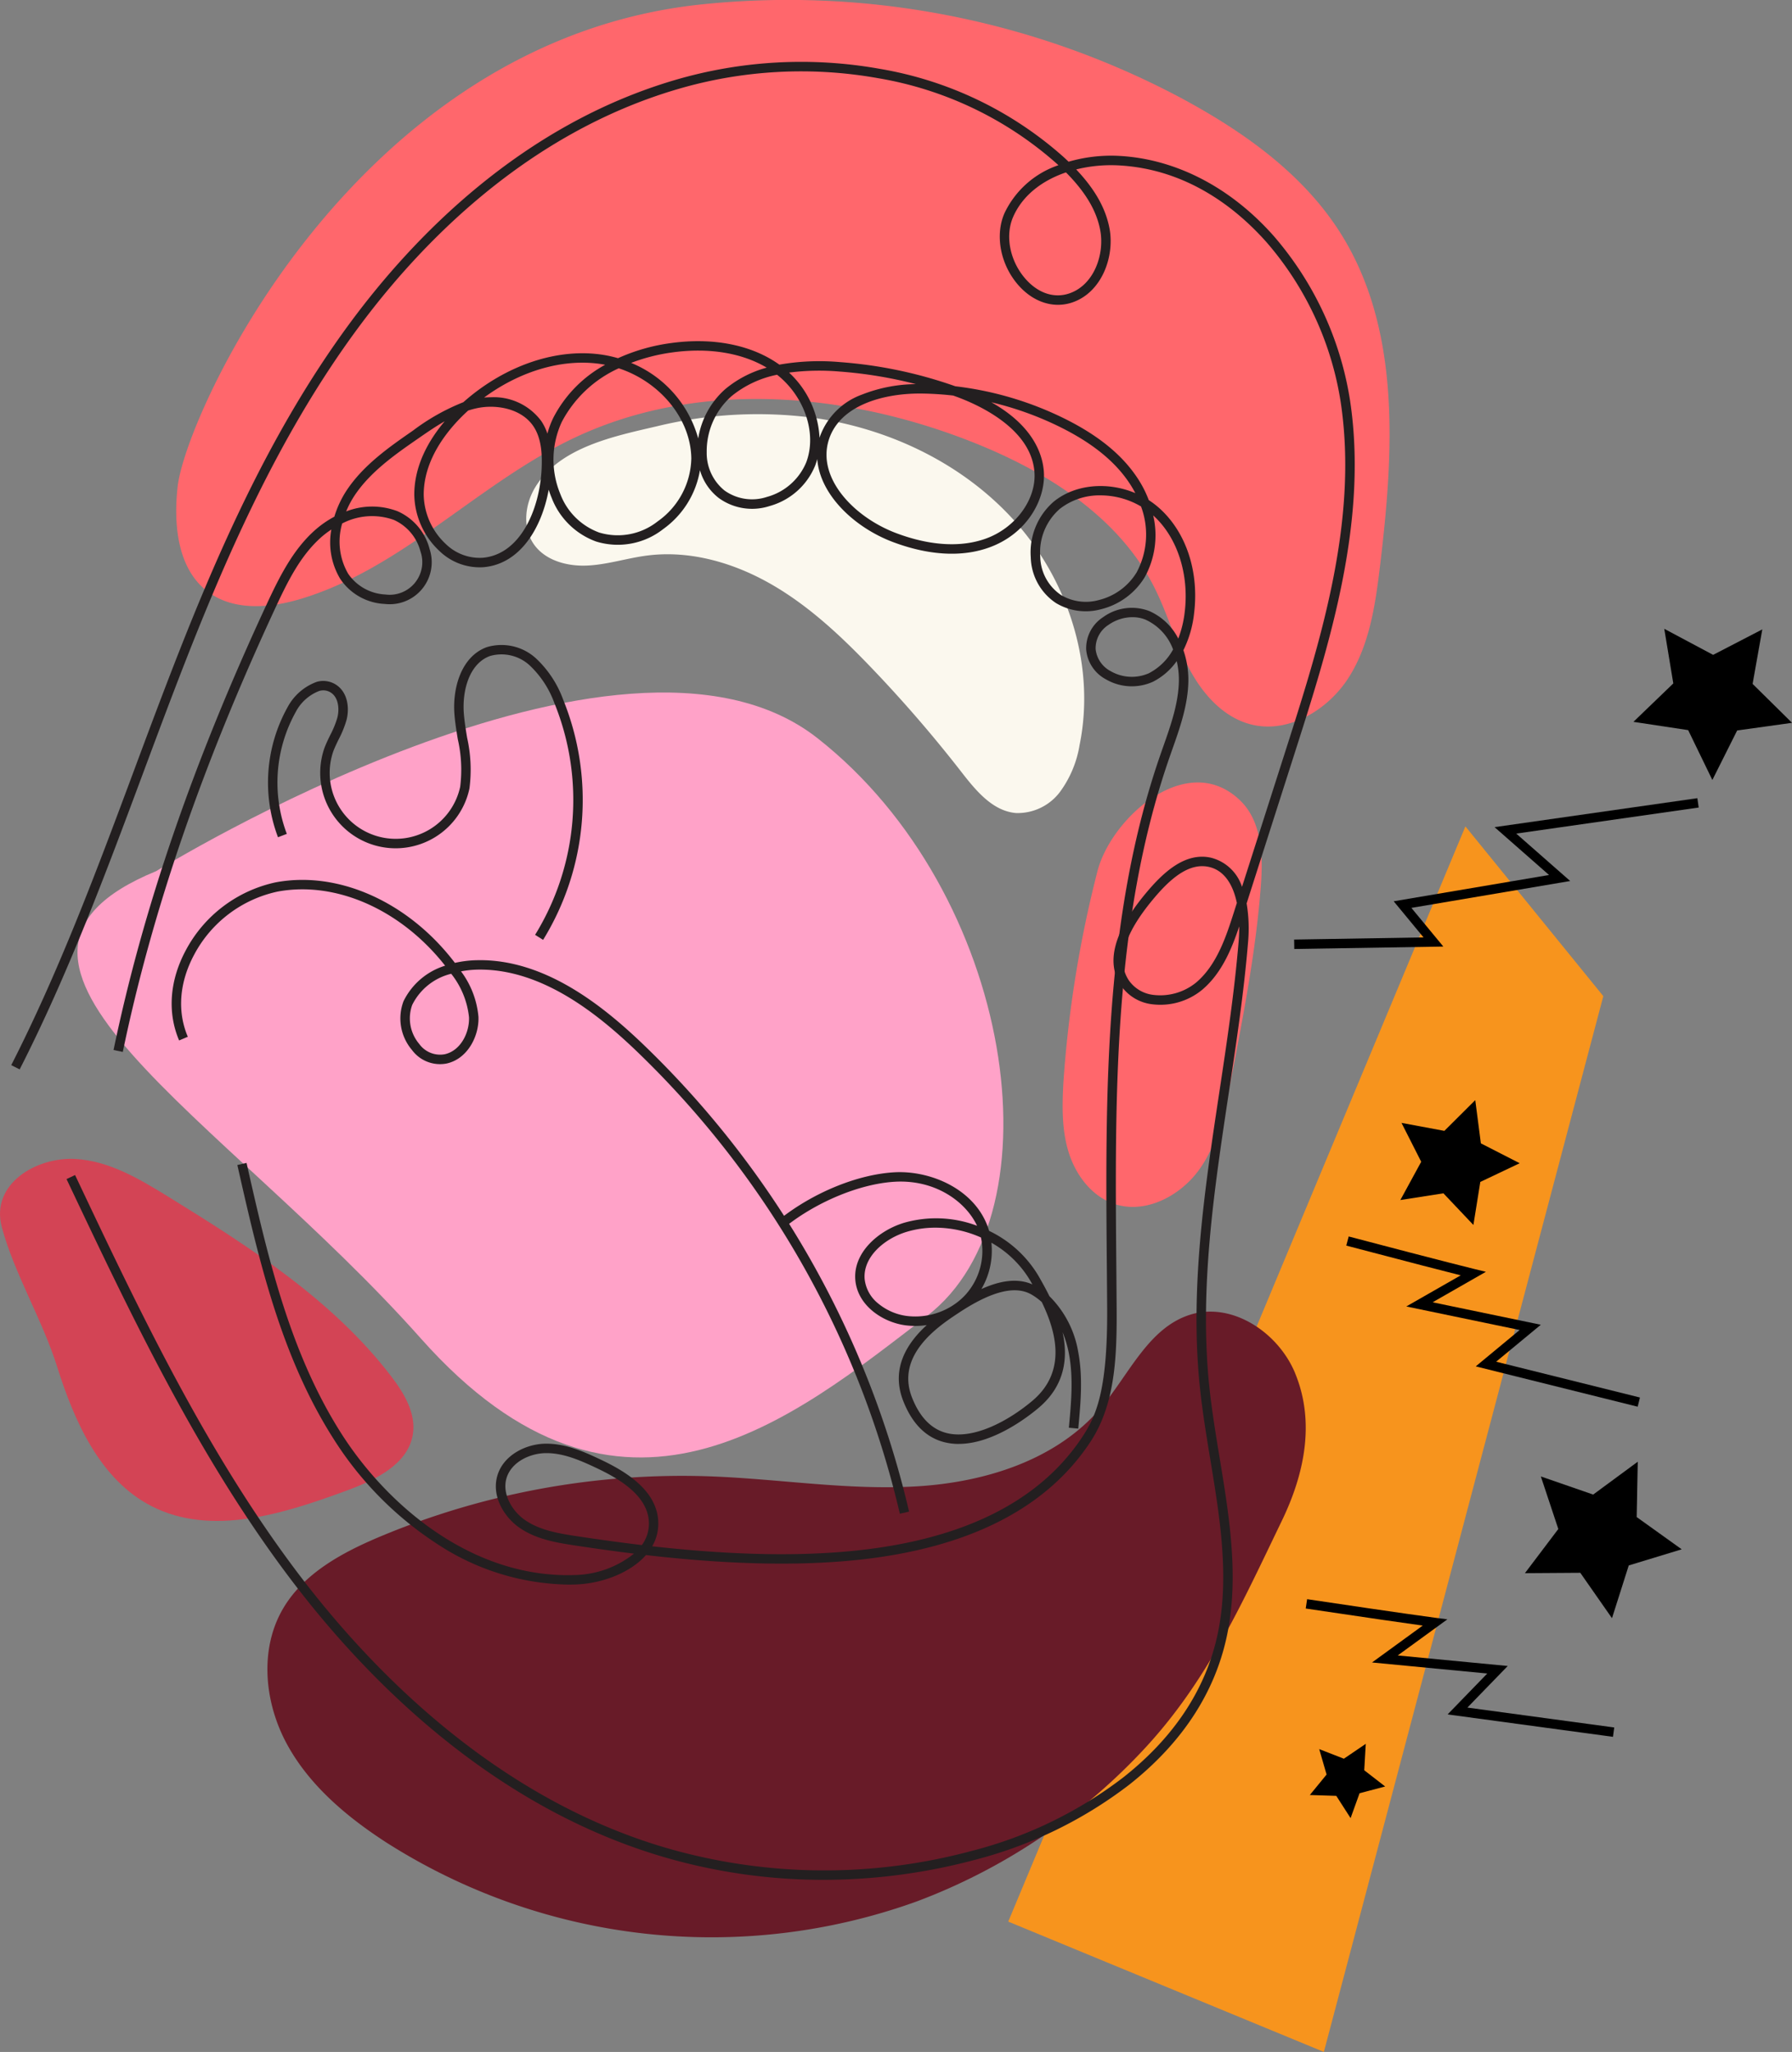 <svg xmlns="http://www.w3.org/2000/svg" xmlns:xlink="http://www.w3.org/1999/xlink" width="280.88" height="321.658" viewBox="0 0 280.88 321.658"><rect x="0" y="0" width="280.88" height="321.658" fill="#808080" stroke="none"/><defs><clipPath id="clip-path"><rect id="Rectangle_154" data-name="Rectangle 154" width="280.88" height="321.658" fill="none"></rect></clipPath></defs><g id="Group_75" data-name="Group 75" clip-path="url(#clip-path)"><path id="Path_601" data-name="Path 601" d="M268.042,176.016c12.207,1.741,23.989,7.52,32.032,16.866s12.028,22.339,9.558,34.42a17.013,17.013,0,0,1-3.052,7.313,8.3,8.3,0,0,1-6.92,3.336c-3.664-.31-6.291-3.531-8.548-6.434a209.736,209.736,0,0,0-14.053-16.276c-4.715-4.926-9.732-9.668-15.633-13.083s-12.8-5.44-19.566-4.571c-3.144.4-6.2,1.419-9.37,1.569s-6.653-.78-8.438-3.4c-1.768-2.6-1.358-6.227.282-8.905,3.855-6.294,12.451-7.981,19.117-9.543a66.77,66.77,0,0,1,24.59-1.291" transform="translate(-140.419 -110.503)" fill="#fbf8ee"></path><path id="Path_602" data-name="Path 602" d="M427.066,521.759l71.658-171.682,21.615,26.61-43.8,165.5Z" transform="translate(-269.034 -220.534)" fill="#f7941d"></path><path id="Path_603" data-name="Path 603" d="M45.146,321.368s72.81-45.07,103.652-20.859,38.271,74.424,17.181,90.585-48.023,38.75-79.3,3.564S11,335.392,45.146,321.368" transform="translate(-20.679 -184.806)" fill="#ffa2c8"></path><path id="Path_604" data-name="Path 604" d="M477.952,334.315c3.461,3.354,3.584,8.8,3.21,13.6-.775,9.977-2.677,19.829-4.574,29.654-.979,5.073-2.031,10.319-5.025,14.53s-8.505,7.1-13.395,5.429c-3.528-1.205-6.014-4.527-7.117-8.088s-1.023-7.371-.81-11.093a182.89,182.89,0,0,1,5.3-32.855c2.1-8.427,14.1-19.232,22.41-11.18" transform="translate(-283.552 -208.819)" fill="#ff676c"></path><path id="Path_605" data-name="Path 605" d="M157.344.654A131.147,131.147,0,0,1,231.6,15.075c9.983,5.3,19.628,12.027,25.622,21.612,9.407,15.044,8.239,34.185,6.133,51.8-.729,6.1-1.606,12.4-4.861,17.6s-9.569,9.017-15.5,7.443c-4.4-1.166-7.638-4.957-9.724-9s-3.3-8.488-5.365-12.544c-5.669-11.154-17.109-18.233-28.757-22.8-19.836-7.783-42.9-9.668-62.149-.533-15.033,7.134-26.919,20.461-42.86,25.233-4.8,1.436-10.4,1.907-14.437-1.052-4.869-3.568-5.506-10.571-4.836-16.569C76.136,64.891,102.7,6.12,157.344.654" transform="translate(-47.021 0)" fill="#ff676c"></path><path id="Path_606" data-name="Path 606" d="M274.367,565.291c-2.628-6.374-9.863-11.235-16.445-9.179-6.527,2.039-9.544,9.3-13.954,14.529-6.977,8.269-18.228,11.763-29.029,12.389s-21.583-1.195-32.4-1.579a122.52,122.52,0,0,0-51.522,9.414c-5.943,2.492-12,5.738-15.27,11.291-3.745,6.361-2.959,14.676.54,21.176s9.345,11.429,15.532,15.454a94.842,94.842,0,0,0,83.247,9.3,93.525,93.525,0,0,0,35.018-23.236c10.329-10.836,15.794-23.175,22.187-36.41,3.479-7.2,5.294-15.379,2.091-23.149" transform="translate(-71.363 -350.027)" fill="#681b28"></path><path id="Path_607" data-name="Path 607" d="M8.932,523.427c2.722,8.647,6.753,17.785,14.819,21.922,9.368,4.8,20.661,1.219,30.539-2.423,4.473-1.65,9.619-4.07,10.412-8.771.561-3.326-1.369-6.532-3.423-9.207-9.145-11.912-22.1-20.208-34.885-28.094-4.5-2.774-9.243-5.607-14.516-5.924C5.7,490.557-1.519,494.851.28,501.6c1.922,7.212,6.347,14.5,8.652,21.824" transform="translate(0 -309.251)" fill="#d34455"></path><path id="Path_608" data-name="Path 608" d="M132.071,311.179a88.924,88.924,0,0,1-25.781-3.8c-26.576-8.046-45.887-27.774-57.407-42.907-14.726-19.345-25.262-41.61-35.45-63.142l1.338-.633c10.156,21.464,20.658,43.657,35.29,62.879,11.388,14.959,30.461,34.456,56.658,42.387a88.866,88.866,0,0,0,48.718.649,65.737,65.737,0,0,0,23.643-11.5c7.392-5.833,12.214-12.764,14.332-20.6,2.556-9.457.9-19.5-.7-29.209-.614-3.728-1.248-7.583-1.64-11.367-1.6-15.42.755-31.019,3.031-46.1,1.179-7.814,2.4-15.894,3.053-23.85.061-.746.091-1.507.084-2.265-1.16,3.472-2.73,7.332-5.79,9.923a10.292,10.292,0,0,1-7.814,2.287,6.906,6.906,0,0,1-4.893-2.878c-2.444-3.6-1.177-8.45,3.767-14.418,2.593-3.131,6.1-6.606,10.278-5.687a6.871,6.871,0,0,1,4.889,4.574l6.781-21.209c5.387-16.852,11.494-35.952,8.7-54.7a49.931,49.931,0,0,0-11.618-25.119c-4.6-5.195-12.36-11.506-23.253-12.069a22.688,22.688,0,0,0-6.6.638c2.947,3.114,4.624,6.1,5.22,9.243.829,4.373-1.181,10.058-5.873,11.619-2.846.947-5.935-.01-8.262-2.557-2.917-3.193-3.874-7.9-2.328-11.442a14.509,14.509,0,0,1,8.46-7.527l-.264-.242a56.273,56.273,0,0,0-27.962-13.392,68.594,68.594,0,0,0-31.509,1.726C85.526,37.444,68.9,54.686,59.117,67.925,46.22,85.376,37.646,105.544,30.3,124.737c-1.668,4.359-3.326,8.811-4.929,13.117-5.743,15.423-11.682,31.37-19.285,46.284l-1.318-.672c7.564-14.838,13.488-30.745,19.217-46.129,1.6-4.308,3.263-8.764,4.934-13.129C36.3,104.916,44.924,84.639,57.926,67.045,67.845,53.624,84.714,36.14,108.755,29.06A70.081,70.081,0,0,1,140.947,27.3,57.748,57.748,0,0,1,169.64,41.052q.442.4.856.8a23.908,23.908,0,0,1,7.874-.915c8.9.46,17.524,4.923,24.285,12.566a51.448,51.448,0,0,1,11.973,25.882c2.841,19.093-3.321,38.367-8.758,55.373l-7.469,23.36a23.83,23.83,0,0,1,.233,5.982c-.658,8.006-1.882,16.111-3.065,23.95-2.263,14.994-4.6,30.5-3.023,45.731.388,3.74,1.019,7.572,1.629,11.279,1.624,9.866,3.3,20.068.663,29.835-2.2,8.15-7.2,15.342-14.844,21.376a67.235,67.235,0,0,1-24.178,11.772,92.044,92.044,0,0,1-23.748,3.136m59.372-158.9c-2.987,0-5.7,2.778-7.79,5.3-4.473,5.4-5.712,9.653-3.682,12.642a5.435,5.435,0,0,0,3.87,2.243,8.9,8.9,0,0,0,6.657-1.95c3.278-2.775,4.744-7.359,5.921-11.043l.456-1.427c-.591-2.826-1.938-5.107-4.4-5.651a4.774,4.774,0,0,0-1.029-.112M170.086,43.526c-3.608,1.23-6.761,3.5-8.283,6.981-1.32,3.025-.471,7.076,2.064,9.852,1.95,2.135,4.393,2.919,6.7,2.151,3.933-1.308,5.6-6.177,4.885-9.939-.575-3.037-2.295-5.945-5.369-9.046" transform="translate(-3.004 -16.502)" fill="#231f20"></path><path id="Path_609" data-name="Path 609" d="M119.364,339.437a38.313,38.313,0,0,1-20.492-6.34A53.947,53.947,0,0,1,82.62,316.653C74.276,303.6,70.834,288.383,67.5,273.665l1.444-.326c3.3,14.593,6.715,29.684,14.919,42.517,7.077,11.069,20.423,22.692,36.648,22.08a15.358,15.358,0,0,0,9.162-3.351c-3.5-.429-6.757-.9-9.67-1.344-2.852-.436-5.844-1.007-8.323-2.745-2.318-1.624-4.378-4.863-3.424-8.134.944-3.24,4.509-4.974,7.541-5.013,3.059-.034,5.836,1.16,8.662,2.5,3.681,1.744,8.619,4.62,9,9.451a7.128,7.128,0,0,1-.932,4.133c9.987,1.119,21.565,1.8,32.294.636,16.738-1.811,28.563-7.807,35.148-17.822,2.084-3.17,3.948-7.094,3.867-20.117q-.021-3.334-.052-6.678c-.229-26.792-.466-54.5,8.366-80.018q.241-.7.488-1.394c1.182-3.353,2.4-6.82,2.44-10.337a12.825,12.825,0,0,0-.337-3.028,10.254,10.254,0,0,1-3.724,3.235,8.053,8.053,0,0,1-7.366-.373,5.862,5.862,0,0,1-3.1-4.635,5.787,5.787,0,0,1,2.63-5.1,7.662,7.662,0,0,1,7.254-.974,9.326,9.326,0,0,1,4.547,4.316,16.9,16.9,0,0,0,1-4.072c.742-5.9-1.1-11.7-4.811-15.124l-.117-.106a13.634,13.634,0,0,1-1.324,9.67,11.124,11.124,0,0,1-6.874,5.037,9.062,9.062,0,0,1-7.051-.978,8.865,8.865,0,0,1-3.942-7.166,10.523,10.523,0,0,1,3.622-8.747c3.4-2.746,8.47-3.126,12.763-1.315q-.28-.545-.606-1.073c-2.224-3.6-5.841-6.622-11.06-9.226a50.577,50.577,0,0,0-10.9-3.942c6.684,3.766,8.068,8.3,8.236,10.946.272,4.282-2.63,9.731-8.7,11.862-5.41,1.9-11.152.547-15.016-.921-6.075-2.308-11.4-7.444-11.808-12.994a10.616,10.616,0,0,1-.325,1.028,10.83,10.83,0,0,1-7.15,6.348,8.883,8.883,0,0,1-7.945-1.251,8.46,8.46,0,0,1-2.963-4.374,14.23,14.23,0,0,1-5.763,9.235,11.521,11.521,0,0,1-10.511,1.949,11.767,11.767,0,0,1-6.991-6.9q-.248-.6-.443-1.221c-1.082,5.946-4.433,11.623-10.181,12.143a9.063,9.063,0,0,1-6.939-2.531,12.357,12.357,0,0,1-3.949-8.847c.009-4.663,2.353-8.636,4.768-11.494-1.465.836-2.85,1.8-4.153,2.7-3.518,2.437-7.506,5.2-10,8.976a14.286,14.286,0,0,0-1.291,2.457,11.217,11.217,0,0,1,8.021-.044,8.891,8.891,0,0,1,5.061,5.955,6.587,6.587,0,0,1-7.026,8.592,8.9,8.9,0,0,1-7-3.952,11.081,11.081,0,0,1-1.375-7.714,13.728,13.728,0,0,0-1.778,1.373c-3.109,2.845-5.02,6.65-7.024,10.968-11.5,24.773-19.311,47.522-23.891,69.547l-1.449-.3c4.6-22.137,12.454-44.992,24-69.869,2-4.3,4.06-8.411,7.367-11.437a15.7,15.7,0,0,1,3.241-2.295,15.844,15.844,0,0,1,1.911-4.1c2.649-4.015,6.761-6.864,10.389-9.378a33.673,33.673,0,0,1,7.917-4.467l.173-.152c6.524-5.706,14.683-8.419,21.823-7.258a18.54,18.54,0,0,1,2.247.511,29.638,29.638,0,0,1,8.311-2.372c6.6-.907,12.618.282,16.936,3.351l.044.031a36.369,36.369,0,0,1,9.475-.4,69.576,69.576,0,0,1,18.108,3.791,52.314,52.314,0,0,1,17.208,5.115c5.473,2.73,9.287,5.927,11.659,9.773a17.092,17.092,0,0,1,1.454,2.961,13.23,13.23,0,0,1,1.819,1.408c4.114,3.8,6.087,9.932,5.275,16.4a17.2,17.2,0,0,1-1.668,5.718,14.216,14.216,0,0,1,.778,4.748c-.038,3.763-1.3,7.348-2.524,10.815q-.245.693-.485,1.385c-8.748,25.28-8.512,52.854-8.284,79.522q.028,3.346.052,6.681c.048,7.668-.231,15.038-4.11,20.939-6.839,10.4-19.027,16.62-36.226,18.481-11.154,1.205-23.185.453-33.438-.73l-.049.055c-2.321,2.605-6.61,4.392-10.927,4.552-.4.015-.8.022-1.205.022m-3.42-20.609h-.123c-2.489.032-5.4,1.4-6.14,3.947-.716,2.458.893,5.134,2.853,6.508,2.217,1.554,5.018,2.084,7.7,2.494,3.186.487,6.793,1,10.668,1.464a5.684,5.684,0,0,0,1.088-3.829c-.319-4.065-4.808-6.643-8.156-8.229-2.623-1.242-5.2-2.356-7.887-2.356M207.811,187.79A6.585,6.585,0,0,0,204.043,189a4.343,4.343,0,0,0-2.014,3.8,4.432,4.432,0,0,0,2.364,3.455,6.631,6.631,0,0,0,5.976.326,9.132,9.132,0,0,0,3.8-3.729,8.254,8.254,0,0,0-4.3-4.664,5.27,5.27,0,0,0-2.05-.394m-5.017-19.1a10.1,10.1,0,0,0-6.379,2.112,9.025,9.025,0,0,0-3.075,7.508,7.407,7.407,0,0,0,3.252,6,7.6,7.6,0,0,0,5.911.795,9.619,9.619,0,0,0,5.948-4.345,12.588,12.588,0,0,0,.687-10.329,12.568,12.568,0,0,0-6.344-1.741M83.934,173.1a10.046,10.046,0,0,0,.932,7.872,7.5,7.5,0,0,0,5.83,3.262,5.114,5.114,0,0,0,5.512-6.738,7.49,7.49,0,0,0-4.186-4.959,10.123,10.123,0,0,0-8.087.562m19.745-17.7c-2.766,2.508-6.958,7.282-6.968,13.175a10.832,10.832,0,0,0,3.469,7.752,7.609,7.609,0,0,0,5.807,2.148c5.873-.531,8.883-7.557,9.2-13.859.1-2.091.053-4.746-1.267-6.728-1.9-2.852-5.913-3.484-8.839-2.865a13.679,13.679,0,0,0-1.4.377m70.78-2.668c-5.8,0-12.448,1.862-14.213,7.129-2,5.974,3.755,12.185,10.478,14.738,3.633,1.38,9.012,2.657,14,.908,4.671-1.639,7.989-6.1,7.717-10.371-.437-6.876-8.722-10.622-12.263-11.914l-.479-.173c-1.583-.18-3.174-.285-4.764-.313-.158,0-.317,0-.476,0m-47.188-3.956a18.886,18.886,0,0,0-8.909,8.381,14.081,14.081,0,0,0-.251,11.3,10.31,10.31,0,0,0,6.1,6.061,10.065,10.065,0,0,0,9.164-1.745,12.382,12.382,0,0,0,5.279-9.876c-.085-6.212-4.907-12.005-11.383-14.126m24.826,1.012a16.339,16.339,0,0,0-7.149,3.364,11.533,11.533,0,0,0-3.882,8.8,7.542,7.542,0,0,0,2.8,5.99,7.425,7.425,0,0,0,6.637,1,9.327,9.327,0,0,0,6.172-5.444c1.693-4.532-.273-10.31-4.581-13.711m-22.879-1.858a17.936,17.936,0,0,1,10.521,11.856A13.014,13.014,0,0,1,144,152.019a17.183,17.183,0,0,1,6.472-3.347c-3.912-2.321-9.106-3.168-14.793-2.386a28.818,28.818,0,0,0-6.456,1.643m24.754,1.52a14.963,14.963,0,0,1,4.778,10.228q.043-.144.091-.289a10.966,10.966,0,0,1,6.546-6.487,23.621,23.621,0,0,1,8.465-1.645,68.117,68.117,0,0,0-12.033-1.976,37.126,37.126,0,0,0-7.847.168m-46.722,3.868a9.261,9.261,0,0,1,7.9,3.749,8.234,8.234,0,0,1,.945,1.955,13.68,13.68,0,0,1,.943-2.521,19.8,19.8,0,0,1,8.111-8.276q-.233-.044-.469-.083c-5.97-.971-12.729.967-18.51,5.223q.535-.048,1.084-.048" transform="translate(-30.299 -91.043)" fill="#231f20"></path><path id="Path_610" data-name="Path 610" d="M186.846,472.1a146.886,146.886,0,0,0-41.539-72.776c-5.686-5.4-14.343-12.519-24.244-12.519-.177,0-.353,0-.531.007a15.373,15.373,0,0,0-2.466.268,13.979,13.979,0,0,1,2.731,7.145c.11,3.03-1.725,6.588-4.986,7.3a5.464,5.464,0,0,1-5.438-2.123,7.635,7.635,0,0,1-1.32-7.645,10.8,10.8,0,0,1,6.519-5.566c-6.905-8.786-17.13-13.329-26.285-11.609a19.42,19.42,0,0,0-13.064,9.909c-2.316,4.328-2.665,8.889-.983,12.843l-1.362.579c-1.861-4.375-1.492-9.39,1.04-14.121a20.931,20.931,0,0,1,14.1-10.665c9.858-1.853,20.845,3.1,28.089,12.624a16.99,16.99,0,0,1,3.39-.417c10.678-.276,19.855,7.241,25.834,12.919a148.383,148.383,0,0,1,41.962,73.517Zm-70.321-84.641a9.247,9.247,0,0,0-6.111,4.88,6.211,6.211,0,0,0,1.1,6.12,4.034,4.034,0,0,0,3.981,1.619c2.5-.546,3.91-3.377,3.822-5.8a13.175,13.175,0,0,0-2.793-6.821" transform="translate(-45.803 -234.814)" fill="#231f20"></path><path id="Path_611" data-name="Path 611" d="M156.644,319.39l-1.255-.786a40.353,40.353,0,0,0,3.027-36.32,15.31,15.31,0,0,0-3.87-5.914,6.519,6.519,0,0,0-6.229-1.474c-3.227,1.173-4.382,5.383-4.095,9.035.1,1.25.31,2.537.514,3.782a22.834,22.834,0,0,1,.364,7.952,11.824,11.824,0,1,1-22.742-6.316c.265-.714.6-1.4.919-2.056a14.707,14.707,0,0,0,1.124-2.755c.35-1.37.164-3.186-1.071-3.937a2.187,2.187,0,0,0-1.774-.228,6.984,6.984,0,0,0-3.682,3.292,22.775,22.775,0,0,0-1.4,19.111l-1.382.53a24.269,24.269,0,0,1,1.491-20.366,8.446,8.446,0,0,1,4.6-4,3.692,3.692,0,0,1,2.917.4c1.888,1.148,2.233,3.624,1.737,5.568a16.039,16.039,0,0,1-1.228,3.037c-.32.656-.622,1.277-.862,1.923a10.344,10.344,0,1,0,19.9,5.527,21.407,21.407,0,0,0-.37-7.439c-.209-1.275-.426-2.593-.529-3.906-.331-4.211,1.107-9.1,5.064-10.542a8.015,8.015,0,0,1,7.693,1.737,16.663,16.663,0,0,1,4.279,6.476,41.859,41.859,0,0,1-3.14,37.673" transform="translate(-71.518 -172.061)" fill="#231f20"></path><path id="Path_612" data-name="Path 612" d="M358.424,539.157a9.219,9.219,0,0,1-2.263-.273c-2.878-.728-5.046-2.9-6.443-6.466-2.027-5.169.73-9.193,3.689-11.892a12.136,12.136,0,0,1-3.308.039c-3.591-.457-7.578-3.119-7.894-7.152-.332-4.243,3.6-7.7,7.649-8.923a18.2,18.2,0,0,1,11.437.47c-1.794-3.817-6.6-7.292-12.964-6.9-5.367.332-12.04,3.073-17,6.984l-.917-1.162c5.262-4.148,12.092-6.945,17.827-7.3,5.816-.363,13.033,2.732,14.94,9.169l0,.008a18.054,18.054,0,0,1,7.823,7.2c.465.82,1.051,1.855,1.633,3.041a16,16,0,0,1,4.51,8.733c.762,4.016.379,8.086.008,12.023l-1.474-.139c.362-3.834.735-7.8.012-11.609a17.1,17.1,0,0,0-.994-3.36c.863,3.952.424,8.324-3.756,11.855-1.706,1.441-7.153,5.648-12.515,5.648M358.2,518.75c-3,1.983-9.705,6.506-7.109,13.127,1.213,3.093,3.039,4.967,5.428,5.572,4.23,1.07,9.727-1.917,13.46-5.071,5.485-4.633,3.636-10.957,1.453-15.463a9.951,9.951,0,0,0-1.537-1.135c-2.522-1.506-6.219-.619-11.3,2.708q-.2.136-.4.262m-3.427-13.494a15.559,15.559,0,0,0-4.5.65c-3.485,1.051-6.872,3.927-6.6,7.39a5.709,5.709,0,0,0,2.16,3.874,8.82,8.82,0,0,0,4.445,1.925,10.866,10.866,0,0,0,7.058-1.55l.156-.1.145-.1.177-.117a10.112,10.112,0,0,0,1.729-1.525,10.256,10.256,0,0,0,2.365-8.908,17.67,17.67,0,0,0-7.138-1.54m8.773,2.367a11.876,11.876,0,0,1-1.573,7.259c2.63-1.195,5.493-1.843,8-.729l-.249-.44a16.433,16.433,0,0,0-6.173-6.09" transform="translate(-208.144 -312.811)" fill="#231f20"></path><path id="Path_613" data-name="Path 613" d="M548.189,361.761l-.024-1.48,20.284-.333-4.68-5.665,24.35-4.122-8.539-7.5,31.787-4.54.209,1.465-28.6,4.086,8.459,7.432-24.891,4.214,5.008,6.063Z" transform="translate(-345.321 -213.001)"></path><path id="Path_614" data-name="Path 614" d="M601.233,699.02l-25.921-3.513,6.219-6.413-18.065-1.73,7.949-5.783c-2.556-.355-8.08-1.141-18.341-2.675l.219-1.464c15.366,2.3,20.1,2.915,20.141,2.921l1.843.239-7.782,5.661,17.242,1.651-6.322,6.52,23.017,3.12Z" transform="translate(-348.414 -426.761)"></path><path id="Path_615" data-name="Path 615" d="M604.9,466.03l-4.841,4.821L593.34,469.6l3.089,6.094-3.269,6,6.75-1.055,4.7,4.963,1.082-6.746,6.171-2.933-6.081-3.114Z" transform="translate(-373.667 -293.58)"></path><path id="Path_616" data-name="Path 616" d="M704.246,290.084l3.888-7.76,8.6-1.2-6.179-6.1,1.518-8.545-7.706,3.993-7.658-4.085,1.416,8.563-6.251,6.021,8.581,1.3Z" transform="translate(-435.85 -167.818)"></path><path id="Path_617" data-name="Path 617" d="M566.621,745.4l-3.277-2.543.238-4.141-3.431,2.331-3.865-1.505,1.156,3.984-2.626,3.211,4.146.132,2.242,3.49,1.406-3.9Z" transform="translate(-349.511 -465.358)"></path><path id="Path_618" data-name="Path 618" d="M663.605,619.216l-6.988,5.148-8.2-2.838,2.737,8.236-5.234,6.924,8.679-.058,4.968,7.117,2.627-8.272,8.3-2.526-7.055-5.055Z" transform="translate(-406.902 -390.081)"></path><path id="Path_619" data-name="Path 619" d="M615.931,550.483l-25.382-6.322,6.882-5.7-17.768-3.692,8.533-4.88c-2.5-.632-7.907-2.016-17.939-4.661l.377-1.431c15.024,3.961,19.657,5.091,19.7,5.1l1.806.438-8.353,4.778,16.959,3.524-7,5.79,22.538,5.614Z" transform="translate(-359.239 -329.973)"></path></g></svg>